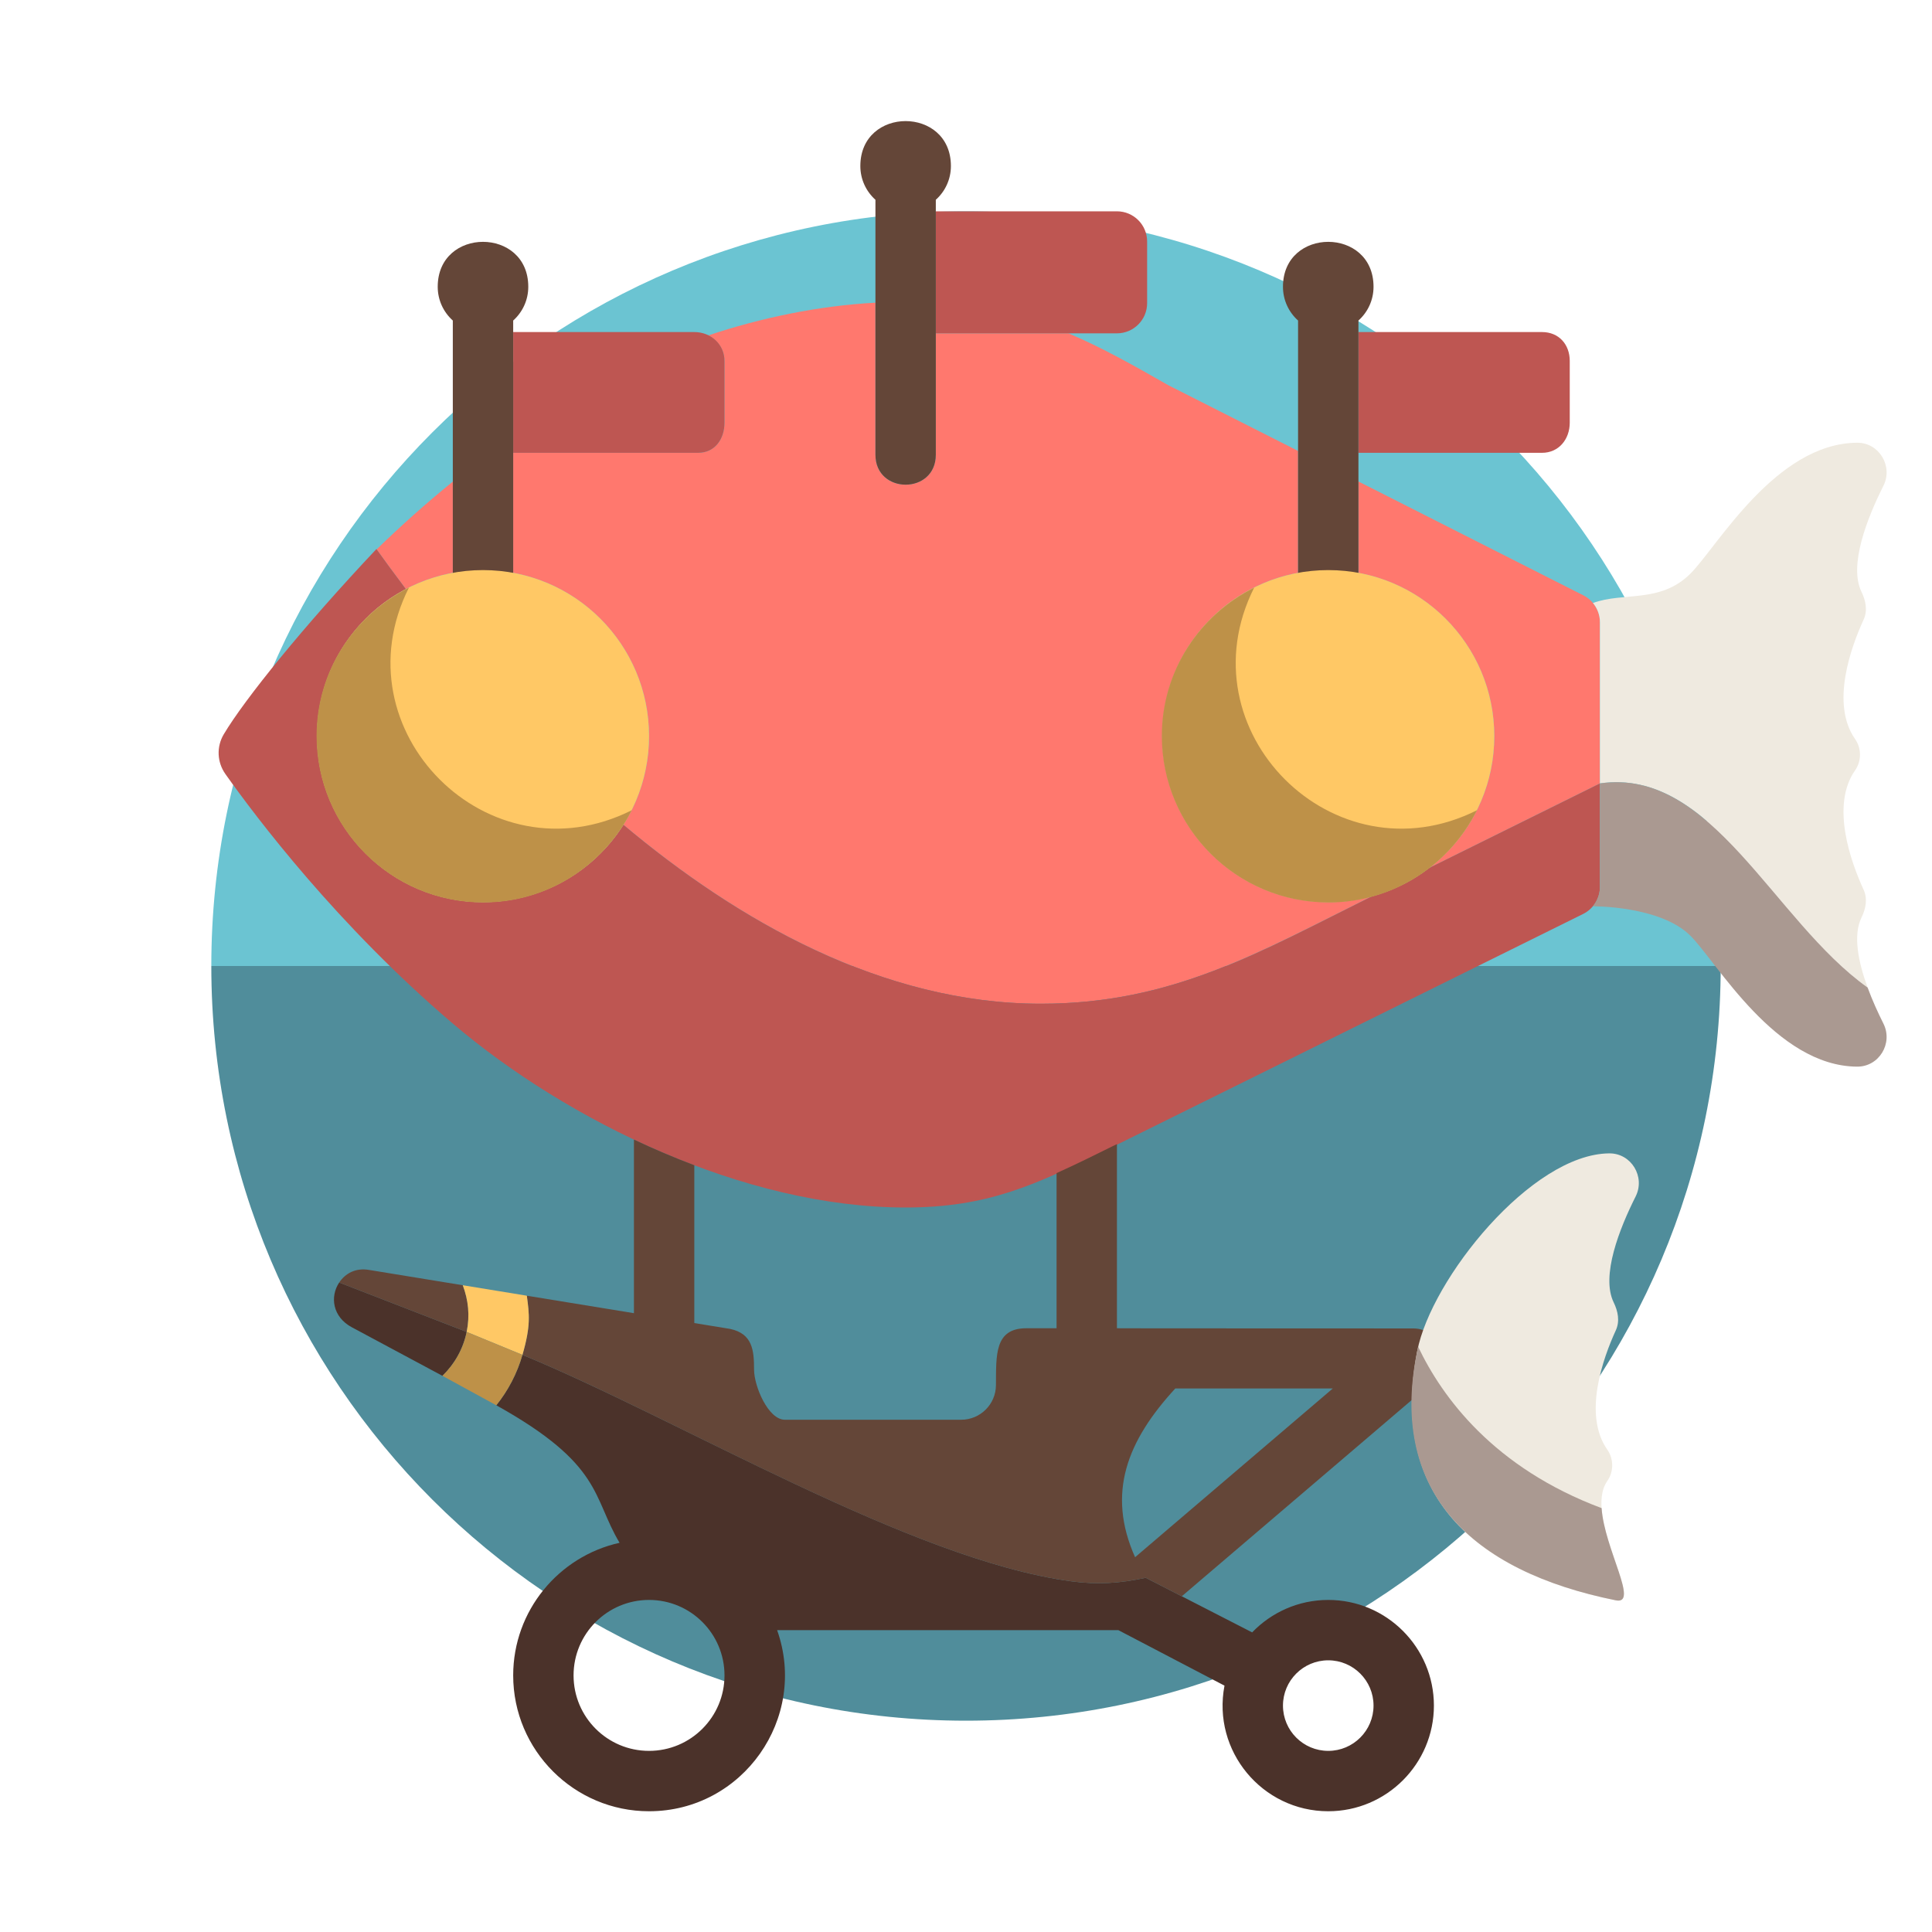 <?xml version="1.0" encoding="utf-8"?><!-- Скачано с сайта svg4.ru / Downloaded from svg4.ru -->
<svg version="1.1" id="Uploaded to svgrepo.com" xmlns="http://www.w3.org/2000/svg" xmlns:xlink="http://www.w3.org/1999/xlink" 
	 width="800px" height="800px" viewBox="0 0 64 64" xml:space="preserve">
<style type="text/css">
	.fandom_een{fill:#FF786E;}
	.fandom_twee{fill:#BE5652;}
	.fandom_drie{fill:#BE9148;}
	.fandom_vier{fill:#FFC865;}
	.fandom_zeven{fill:#508D9B;}
	.fandom_acht{fill:#6BC4D2;}
	.fandom_elf{fill:#4B322A;}
	.fandom_twaalf{fill:#644638;}
	.fandom_dertien{fill:#AA9991;}
	.fandom_veertien{fill:#EFEAE0;}
	.st0{fill:#808080;}
	.st1{fill:#666666;}
	.st2{fill:#CCCCCC;}
	.st3{fill:#018273;}
	.st4{fill:#3A3A3A;}
	.st5{fill:#FFFAFA;}
	.st6{fill:#4D4D4D;}
	.st7{fill:#8579A3;}
	.st8{fill:#685683;}
	.st9{fill:#00B3AA;}
</style>
<g>
	<g>
		<path class="fandom_acht" d="M32,7C18.193,7,7,18.193,7,32h50C57,18.193,45.807,7,32,7z"/>
		<path class="fandom_zeven" d="M32,57c13.807,0,25-11.193,25-25H7C7,45.807,18.193,57,32,57z"/>
	</g>
	<g>
		<path class="fandom_een" d="M15,18.976c-0.552,0.102-1.075,0.285-1.556,0.538c-0.41-0.543-0.738-0.995-0.967-1.316
			c0.77-0.749,1.613-1.507,2.523-2.244V18.976z M52.452,19.722L45,15.95v3.027c2.56,0.47,4.5,2.713,4.5,5.409
			c0,1.779-0.845,3.36-2.155,4.366L53,25.952v-5.337C53,20.238,52.788,19.893,52.452,19.722z M44,29.885c-3.038,0-5.5-2.462-5.5-5.5
			c0-2.696,1.94-4.939,4.5-5.409v-4.039l-4.292-2.173c-1.182-0.675-2.227-1.263-3.313-1.722H31v4.021c0,1.323-2,1.325-2,0v-5.036
			c-1.889,0.1-3.824,0.509-5.531,1.082C23.783,11.278,24,11.577,24,11.958V14c0,0.552-0.323,1-0.875,1H17v3.976
			c2.56,0.47,4.5,2.713,4.5,5.409c0,1.08-0.311,2.086-0.849,2.936c3.765,3.159,8.568,5.929,13.831,5.929
			c4.349,0,7.249-1.72,10.955-3.555C44.98,29.819,44.498,29.885,44,29.885z"/>
		<path class="fandom_twee" d="M52,11.958V14c0,0.552-0.364,1-0.917,1H45v-4h6.083C51.636,11,52,11.406,52,11.958z M23,11h-6v4
			h6.125C23.677,15,24,14.552,24,14v-2.042C24,11.406,23.552,11,23,11z M47.345,28.751c-0.56,0.43-1.206,0.755-1.907,0.944
			c-3.694,1.829-6.592,3.555-10.955,3.555c-5.264,0-10.066-2.77-13.831-5.929c-0.975,1.541-2.693,2.564-4.651,2.564
			c-3.038,0-5.5-2.462-5.5-5.5c0-2.115,1.194-3.95,2.944-4.871c-0.415-0.55-0.746-1.006-0.975-1.327
			c-2.438,2.587-4.365,4.976-5.057,6.136c-0.247,0.415-0.224,0.926,0.055,1.32c1.017,1.436,3.731,5.031,7.532,8.264
			C18.793,37.134,24.645,40,30,40c2.707,0,4.285-0.741,6.622-1.893l15.821-7.831C52.784,30.107,53,29.759,53,29.379v-3.427
			L47.345,28.751z M37,7h-6v4.042h6c0.552,0,1-0.448,1-1V8C38,7.448,37.552,7,37,7z"/>
		<path class="fandom_elf" d="M11.236,42.485l4.223,1.636c-0.116,0.565-0.404,1.067-0.803,1.455l-2.999-1.607
			C11.016,43.626,10.924,42.956,11.236,42.485z M37.953,52.266l3.526,1.809C42.116,53.413,43.011,53,44,53c1.93,0,3.5,1.57,3.5,3.5
			S45.93,60,44,60c-2.187,0-3.852-1.997-3.437-4.161L37.046,54c0,0-11.3,0-11.303,0c1.033,2.913-1.134,6-4.243,6
			c-2.481,0-4.5-2.019-4.5-4.5c0-2.146,1.51-3.946,3.524-4.393c-0.909-1.522-0.549-2.587-4.083-4.555
			c0.393-0.49,0.688-1.052,0.866-1.67c5.22,2.148,12.85,6.781,18.173,7.5C36.359,52.5,37.078,52.453,37.953,52.266z M24,55.5
			c0-1.381-1.119-2.5-2.5-2.5c-1.381,0-2.5,1.119-2.5,2.5c0,1.381,1.119,2.5,2.5,2.5C22.881,58,24,56.881,24,55.5z M42.5,56.5
			c0,0.828,0.672,1.5,1.5,1.5s1.5-0.672,1.5-1.5S44.828,55,44,55S42.5,55.672,42.5,56.5z"/>
		<path class="fandom_twaalf" d="M45,10.618v12.465c0,1.325-2,1.323-2,0V10.618c-0.307-0.275-0.5-0.674-0.5-1.118
			c0-1.986,3-1.984,3,0C45.5,9.944,45.307,10.343,45,10.618z M17.5,9.5c0-1.984-3-1.986-3,0c0,0.444,0.193,0.843,0.5,1.118v12.465
			c0,1.323,2,1.325,2,0V10.618C17.307,10.343,17.5,9.944,17.5,9.5z M31.5,5.5c0-1.984-3-1.986-3,0c0,0.444,0.193,0.843,0.5,1.118
			v8.445c0,1.323,2,1.325,2,0V6.618C31.307,6.343,31.5,5.944,31.5,5.5z M15.33,42.575l-3.092-0.505
			c-0.455-0.084-0.803,0.116-1.002,0.416l4.223,1.636C15.57,43.575,15.515,43.071,15.33,42.575z M47.458,45.787l-8.31,7.092
			l-1.195-0.613c-0.875,0.188-1.594,0.234-2.474,0.116c-5.33-0.719-12.971-5.359-18.173-7.5c0.28-0.968,0.228-1.341,0.145-1.96
			L21,43.501V37.75c0.653,0.309,1.322,0.594,2,0.85v5.228l1.193,0.195c0.735,0.161,0.786,0.707,0.786,1.344
			c0,0.552,0.469,1.664,1.021,1.664h5.839c0.633,0,1.148-0.51,1.153-1.143C33.001,44.902,32.934,44,34,44h1v-5.139
			c0.65-0.292,1.359-0.644,2-0.962V44c0,0-0.03,0.006,9.817,0.006C47.742,44.006,48.141,45.204,47.458,45.787z M44.152,45.994
			h-5.218c-1.595,1.734-2.283,3.462-1.333,5.591L44.152,45.994z"/>
		<path class="fandom_vier" d="M15.33,42.575l2.122,0.347c0.083,0.619,0.135,0.992-0.145,1.96l-1.848-0.76
			C15.57,43.575,15.515,43.071,15.33,42.575z M16,18.885c-3.038,0-5.5,2.462-5.5,5.5s2.462,5.5,5.5,5.5s5.5-2.462,5.5-5.5
			S19.038,18.885,16,18.885z M49.5,24.385c0,3.038-2.462,5.5-5.5,5.5s-5.5-2.462-5.5-5.5s2.462-5.5,5.5-5.5S49.5,21.348,49.5,24.385
			z"/>
		<path class="fandom_drie" d="M17.307,44.882c-0.179,0.618-0.474,1.181-0.866,1.67l-1.785-0.976c0.4-0.388,0.688-0.889,0.803-1.455
			L17.307,44.882z M13.546,19.466c-1.807,0.907-3.059,2.755-3.059,4.913c0,3.047,2.472,5.517,5.522,5.517
			c2.16,0,4.01-1.251,4.918-3.056C16.187,29.22,11.165,24.2,13.546,19.466z M48.927,26.84c-0.908,1.805-2.758,3.056-4.918,3.056
			c-3.05,0-5.522-2.47-5.522-5.517c0-2.158,1.252-4.007,3.059-4.913C39.165,24.2,44.187,29.22,48.927,26.84z"/>
		<path class="fandom_veertien" d="M53,20.615c0-0.238-0.084-0.462-0.231-0.639C53.769,19.601,55,20,56,19
			c0.878-0.878,2.819-4.314,5.517-4.334c0.731-0.006,1.201,0.776,0.873,1.429c-0.532,1.058-1.155,2.628-0.727,3.507
			c0.145,0.297,0.209,0.626,0.071,0.926c-0.417,0.91-1.1,2.787-0.282,3.953c0.216,0.308,0.216,0.73,0,1.038
			c-0.818,1.166-0.136,3.043,0.282,3.953c0.138,0.301,0.074,0.629-0.071,0.926c-0.285,0.584-0.105,1.473,0.204,2.314
			c-3.128-2.228-5.144-7.305-8.867-6.761V20.615z M53.526,53.013c0.981,0.198-1.1-2.787-0.282-3.953c0.216-0.308,0.216-0.73,0-1.038
			c-0.818-1.166-0.136-3.043,0.282-3.953c0.138-0.301,0.074-0.629-0.071-0.926c-0.429-0.88,0.195-2.449,0.727-3.507
			c0.328-0.653-0.142-1.435-0.873-1.429c-2.58,0.02-5.898,4.162-6.36,6.545C46.028,49.496,48.771,52.055,53.526,53.013z"/>
		<path class="fandom_dertien" d="M61.517,35.334C58.819,35.314,56.878,31.878,56,31c-1-1-3.235-0.977-3.235-0.978
			C52.915,29.845,53,29.613,53,29.379v-3.427c3.722-0.544,5.741,4.534,8.867,6.761c0.156,0.425,0.345,0.838,0.523,1.193
			C62.718,34.559,62.248,35.34,61.517,35.334z M53.526,53.013c0.781,0.157-0.378-1.701-0.471-3.054
			c-3.574-1.338-5.281-3.672-6.078-5.348C45.92,49.393,48.737,52.048,53.526,53.013z"/>
	</g>
</g>
</svg>